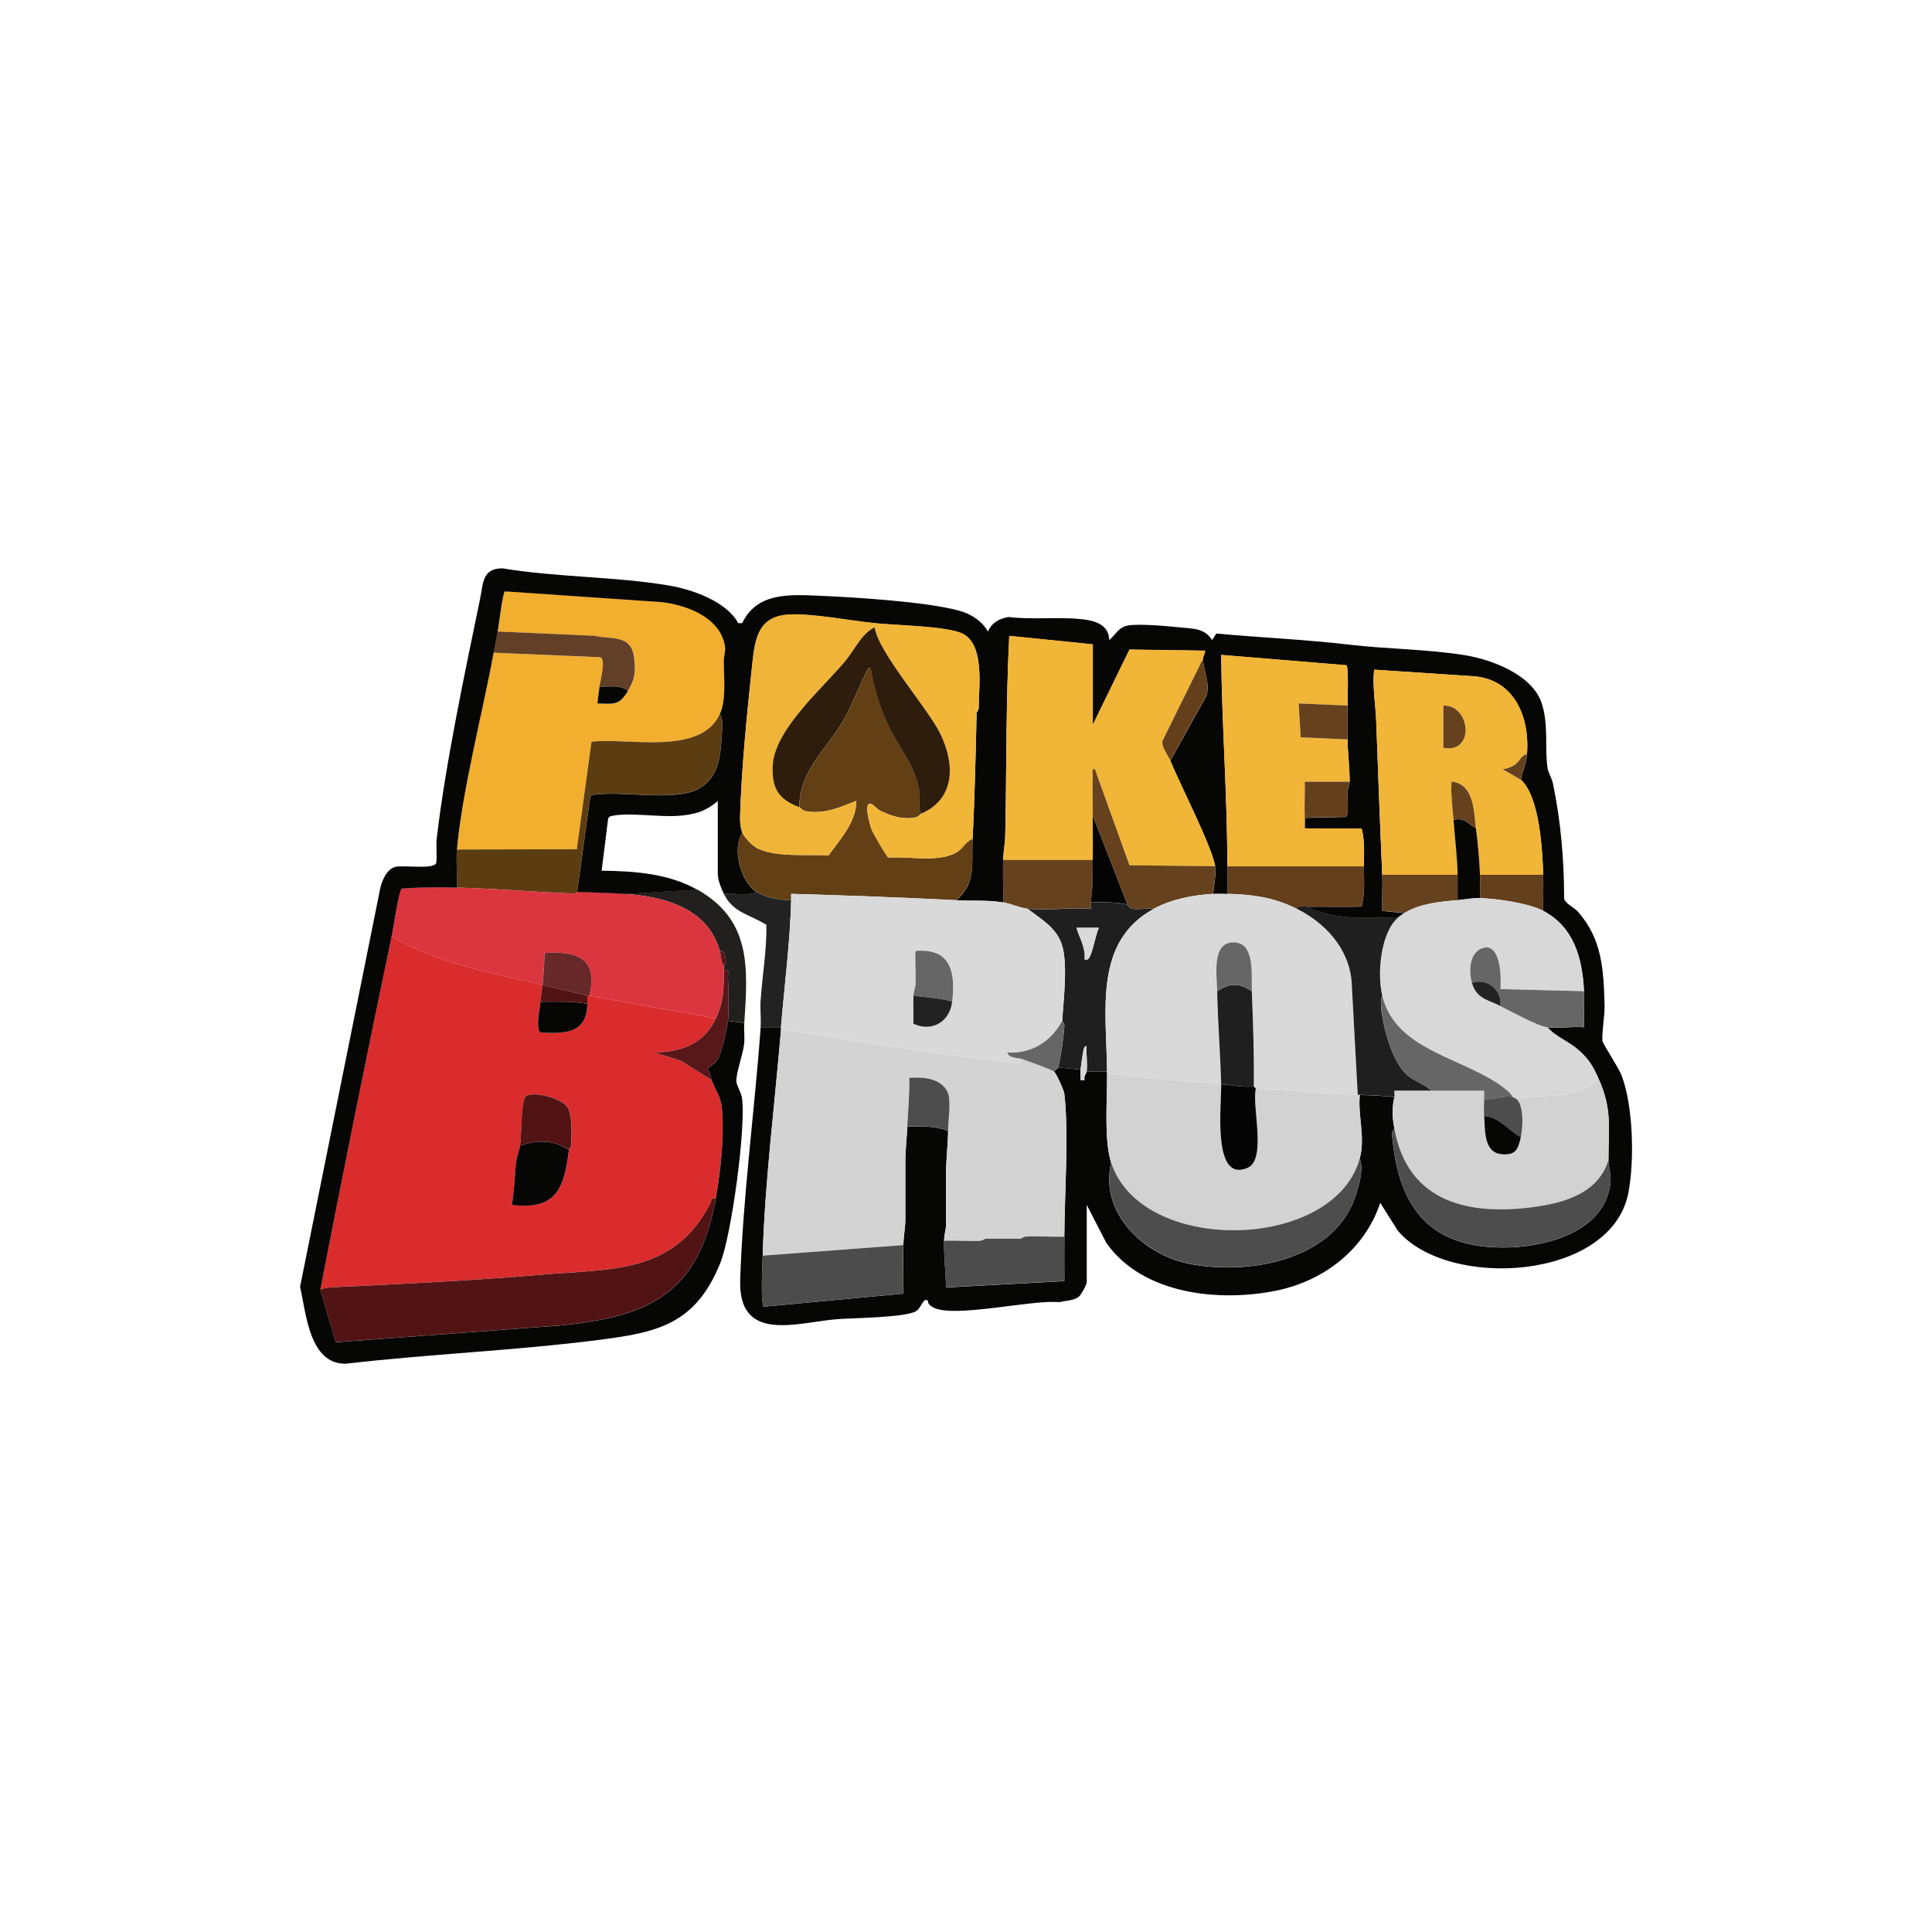 <?xml version="1.0" encoding="UTF-8"?>
<svg id="_Слой_1" data-name="Слой 1" xmlns="http://www.w3.org/2000/svg" viewBox="0 0 400 400">
  <defs>
    <style>
      .cls-1 {
        fill: #db3640;
      }

      .cls-2 {
        fill: #221f1f;
      }

      .cls-3 {
        fill: #f0b438;
      }

      .cls-4 {
        fill: #623f27;
      }

      .cls-5 {
        fill: #623f15;
      }

      .cls-6 {
        fill: #4d4d4d;
      }

      .cls-7 {
        fill: #5c3d12;
      }

      .cls-8 {
        fill: #65411e;
      }

      .cls-9 {
        fill: #4c4c4c;
      }

      .cls-10 {
        fill: #1f1f1f;
      }

      .cls-11 {
        fill: #d8d8d8;
      }

      .cls-12 {
        fill: #672829;
      }

      .cls-13 {
        fill: #643f1c;
      }

      .cls-14 {
        fill: #da2c2c;
      }

      .cls-15 {
        fill: #666;
      }

      .cls-16 {
        fill: #d3d3d3;
      }

      .cls-17 {
        fill: #222;
      }

      .cls-18 {
        fill: #f2ae2e;
      }

      .cls-19 {
        fill: #581718;
      }

      .cls-20 {
        fill: #040404;
      }

      .cls-21 {
        fill: #d2d2d2;
      }

      .cls-22 {
        fill: #2e1d0c;
      }

      .cls-23 {
        fill: #d9d9d9;
      }

      .cls-24 {
        fill: #f1b538;
      }

      .cls-25 {
        fill: #060605;
      }

      .cls-26 {
        fill: #521314;
      }
    </style>
  </defs>
  <g>
    <path class="cls-18" d="M149.03,147.84c-3.96,8.71-19.15,4.8-26.56,5.72l-3.03,22.25-24.84.06c1.09-12.26,5.29-28.22,7.6-40.73l22.09.94c1.25.41,0,4.79-.14,6.07-.14,1.17-.36,2.33-.42,3.5,3.56.09,4.49.4,6.33-2.63,1.42-2.33,1.62-3.82,1.28-6.8-.58-4.94-4.72-3.76-8.24-4.58l-20.04-.88c.2-1.06,1.06-8.27,1.51-8.35l32.45,2.22c4.66.56,11.04,2.71,12.76,7.77.79,2.32.08,2.78.09,4.69.02,3.35.54,7.76-.82,10.75Z"/>
    <path class="cls-7" d="M119.49,184.63s-.28.39-.62.38c-8.03-.32-16.37-1.03-24.28-1.25.16-2.56-.22-5.37,0-7.88l24.84-.06,3.03-22.25c7.42-.92,22.6,2.99,26.56-5.72.7.84.51,2.68.44,3.74-.29,4.5-.39,8.98-4.51,11.52-4.75,2.93-15.71.61-21.48,1.36-.45.06-.97-.03-1.27.43l-2.72,19.74Z"/>
    <path class="cls-4" d="M130.04,143.02c-1.78-1.31-3.86-.81-5.91-.88.15-1.28,1.39-5.65.14-6.07l-22.09-.94c.27-1.45.59-3.01.84-4.38l20.04.88c3.53.82,7.67-.36,8.24,4.58.35,2.98.14,4.47-1.28,6.8Z"/>
    <g>
      <path class="cls-2" d="M154.09,211.78l-3.38-.44c.24-2.59.1-6.33,0-9-.03-.84.43-1.76-.84-1.51,0-.29,0-.58,0-.88,0-.07.4-.33.41-.68,0-.8-.2-2.77-1.25-2.38-2.54-8.92-11.41-11.18-19.41-11.83l14.77-.88c11.12,6.29,10.49,16.05,9.71,27.59Z"/>
      <path class="cls-14" d="M112.31,203.9c-.13,1.19-.33,2.28-.42,3.5-.15,1.91-.79,3.83-.36,5.85l.34.53c4.81.22,9.65.41,9.73-5.94,0-.58,0-1.17,0-1.75.14.03.29-.03.42,0,8.68,1.78,17.48,3.05,26.16,4.82-2.48,5.29-7.24,6.89-12.66,7.01l5.35,1.66,6.46,4.03c.81,2.19,1.9,3.26,2.13,5.9.5,5.79-.27,12.92-1.28,18.63-1.02-.23-.87.54-1.19,1.15-7.54,14.56-20.67,13.37-34.89,14.61-14.44,1.26-29.02,1.91-43.48,2.62-.8.04-1.55.21-2.3.45,4.75-24.42,9.67-48.81,14.77-73.15,9.38,5.6,20.7,7.69,31.23,10.07ZM107.67,237.19c-.12.96-.66,2.22-.79,3.34-.34,2.95-.36,5.99-.89,8.92,9.08,1.14,10.81-3.24,11.82-11.39.01-.09.39-.47.44-1.06.17-1.86.21-6.12-.68-7.67-1.29-2.23-8.42-3.79-8.98-1.94-.72,2.39-.56,7.12-.91,9.79Z"/>
      <path class="cls-1" d="M94.59,183.75c7.91.23,16.25.93,24.28,1.25.33.01.57-.38.62-.38,3.24.13,6.97.18,10.13.44,8,.64,16.87,2.9,19.41,11.83.29,1.01.21,2.27.84,3.07,0,.29,0,.58,0,.88-.1,4.05.08,6.3-1.69,10.07-8.68-1.77-17.49-3.04-26.16-4.82,1.87-7.78-2.78-9.28-9.29-8.76-.06,2.17-.18,4.43-.42,6.57-10.52-2.38-21.85-4.48-31.23-10.07.31-1.48,1.48-9.44,2.09-9.88,3.78-.28,7.63-.3,11.42-.19Z"/>
      <path class="cls-26" d="M148.18,248.14c-3.55,20.03-14.17,24.44-32.29,26.28l-46.39,3.46-3.19-10.9c.75-.25,1.5-.42,2.3-.45,14.46-.71,29.04-1.36,43.48-2.62,14.23-1.24,27.36-.05,34.89-14.61.32-.61.17-1.38,1.19-1.15Z"/>
      <path class="cls-19" d="M149.87,200.83c1.28-.24.81.67.84,1.51.1,2.67.24,6.41,0,9-.15,1.6-1.27,6.39-2.02,7.76-.62,1.14-1.36,1.31-2.19,2.13.56.75.59,1.7.84,2.38l-6.46-4.03-5.35-1.66c5.42-.12,10.18-1.72,12.66-7.01,1.77-3.78,1.59-6.02,1.69-10.07Z"/>
      <path class="cls-19" d="M149.03,196.89c1.05-.39,1.26,1.58,1.25,2.38,0,.36-.41.62-.41.68-.64-.8-.56-2.05-.84-3.07Z"/>
      <path class="cls-25" d="M117.8,238.07c-1.01,8.14-2.74,12.52-11.82,11.39.53-2.93.55-5.98.89-8.92.13-1.12.67-2.38.79-3.34,3.61-1.21,6.83-1.28,10.13.88Z"/>
      <path class="cls-26" d="M117.8,238.07c-3.3-2.16-6.51-2.08-10.13-.88.34-2.67.18-7.4.91-9.79.56-1.85,7.69-.29,8.98,1.94.89,1.54.85,5.81.68,7.67-.05.59-.43.97-.44,1.06Z"/>
      <path class="cls-12" d="M122.02,206.09c-.14-.03-.29.03-.42,0-3.07-.63-6.21-1.49-9.28-2.19.24-2.15.36-4.41.42-6.57,6.51-.52,11.16.98,9.29,8.76Z"/>
      <path class="cls-25" d="M121.6,207.84c-.09,6.35-4.92,6.16-9.73,5.94l-.34-.53c-.42-2.02.22-3.94.36-5.85,3.25.01,6.5-.18,9.71.44Z"/>
      <path class="cls-26" d="M121.6,206.09c0,.58,0,1.17,0,1.75-3.2-.62-6.46-.43-9.71-.44.09-1.22.29-2.31.42-3.5,3.07.7,6.21,1.56,9.28,2.19Z"/>
    </g>
    <path class="cls-25" d="M130.04,143.02c-1.84,3.02-2.77,2.71-6.33,2.63.07-1.18.29-2.33.42-3.5,2.05.07,4.13-.43,5.91.88Z"/>
  </g>
  <g>
    <path class="cls-25" d="M154.09,211.78c-.1,1.5.14,3.04-.05,4.55-.27,2.13-1.64,5.74-1.58,7.52.03.96,1,2.24,1.17,3.52.83,6.07-2.17,28.41-4.53,34.2-5.21,12.77-13.17,14.31-25.24,15.86-17.34,2.21-34.91,2.9-52.27,4.91-7.49.13-8.2-10.28-9.46-15.95l16.63-82.64c.41-1.62,1.35-3.81,3.07-4.26s8.03.61,8.49-.83c.21-1.71-.09-3.44.11-5.14,1.76-15.16,5.81-34.26,8.94-49.41.69-3.35.45-6.45,4.68-6.44,11.22,1.88,23.41,1.67,34.54,3.57,4.74.81,11.82,3.27,14.25,7.77h.83c2.98-6.26,9.5-5.93,15.41-5.69,7.56.31,22.53,1.22,29.5,3.11,2.36.64,4.74,2.1,5.96,4.33.81-1.88,2.36-2.67,4.25-3.02,4.79.59,10.05-.03,14.73.41,2.73.25,6.08.94,6.13,4.37,1.46-1.23,1.9-2.7,4.03-3.04,2.32-.37,7.97.14,10.52.41,2.75.29,5.13.1,6.76,2.62l.86-1.34c9.22.83,18.53,1.24,27.74,2.32,7.68.9,15.85.9,23.67,2.15,5.54.88,14.11,4.03,16.01,10.1,1.41,4.5.54,9.04,1.16,13.25.15,1.04.88,2.06,1.12,3.22,1.64,7.91,2.31,15.76,2.32,23.88.29,1.04,2.12,1.82,2.89,2.7,4.98,5.71,5.27,11.92,5.48,19.27.06,2.12-.62,6.01-.44,7.43.09.71,3.34,5.5,4,7.27,2.38,6.3,2.64,17.58,1.37,24.18-3.52,18.29-37.58,20.12-47.79,7.79l-3.58-5.7c-3.28,9.83-11.87,16.21-21.52,18.18-11.73,2.39-27.63.87-35.21-9.9l-4.04-7.85v15.99c0,.49-1.15,2.66-1.69,3.06-1.09.8-2.74.76-4.01,1.1-5.43-.64-22.26,3.49-26.26.98-.58-.37-.93-.65-.96-1.41h-.62c-.66.64-.93,1.63-1.68,2.2-1.87,1.42-13.32,1.49-16.47,1.74-8.17.65-20.48,5.1-20.06-8.13.54-17.14,3-35.15,4.24-52.32h4.22c-.01.14.01.29,0,.44-1.27,15.25-3.35,31.58-3.8,46.87-.08,2.72-.35,7.37,0,9.87.09.64-.25.71.63.65l28.46-2.66c.11-3.34-.07-6.71.02-10.05.04-1.62.42-3.87.42-5.04v-12.7c0-1.74.32-4.74.42-6.79,2.99-.09,5.61-.18,8.44.88-.04,2.8-.42,5.91-.42,8.54v10.95c0,.61-.41,2.07-.42,3.29-.04,3.25.34,6.4.42,9.64l24.48-1.31c0-3.06-.02-6.14,0-9.2.04-8.71.96-21.35,0-29.58-.09-.81-1.72-4.29-2.12-4.59.18-.26.78-.66.84-.88l4.64.44c-.07.71.05,1.47,0,2.19h.84c-.29-.68.39-1.43.42-1.75h4.22c0,.15,0,.29,0,.44.05,5.21-.68,13.68.84,18.4-2.45,10.53,6.85,19.01,15.95,20.89,11.73,2.43,29.68-.27,34.47-13.45.8-2.21,1.96-6.11,1.06-8.32,1.17-4.31-.42-8.76,0-13.14,2.42.07,4.78.16,7.17.44-.54,2.34-.43,4.21,0,6.57-.72.45-.45,1.63-.37,2.35,1.56,15.46,9.09,22.67,24.24,22.2,8.04-.25,19.79-3.43,20.87-13.38.19-1.8-.42-3.52-.42-4.6,0-6.65.84-10.68-2.11-17.08-1.19-2.58-1.86-3.78-4-5.7s-4.76-2.76-6.55-4.81c2.38.27,5.16-.2,7.6,0-.09-2.47.12-4.98,0-7.45-.33-6.88-2.11-13.32-8.44-16.64-.06-2.47.08-4.97,0-7.45-.18-5.18-.74-16.22-4.64-19.71.34-1.96,1.1-3.14,1.27-5.26.65-8.16-2.96-15.88-11.61-16.2l-20.04-1.32c-.36,3.59.32,7.26.44,10.72.39,10.62.78,21.21,1.25,31.77.11,2.47-.08,4.98,0,7.45l4.64.44c-.28.17-1.04.69-1.27.88-6.25.18-13.22.64-18.99-2.19,3.78-.07,7.58.09,11.35-.05.7-2.68.48-5.51.47-8.27,0-2.62.24-5.3-.47-7.84l-11.77-.05c-.03-.73.03-1.46,0-2.19l8.47-.19c.74-.53.32-4.1.4-5.29.05-.69.41-1.45.42-1.96.03-2.83-.4-5.78-.42-8.76-.02-2.33.02-4.68,0-7.01,0-1.26.24-8.01-.25-8.37l-25.92-2.14c.14,14.59,1.27,29.21,1.27,43.8v5.69c-.97-.01-1.98-.05-2.95,0,.18-1.9.62-3.75.42-5.69-.36-3.49-7.43-17.37-9.28-21.9l7.49-13.47c.78-2.5-.62-5.36-.74-7.56-.02-.42.59-1.59.42-1.75l-15.62-.23-7.59,15.56v-16.64l-17.3-1.75c-.7,13.76-.54,27.61-.83,41.41-.03,1.55-.39,3.25-.44,5.02-.09,2.91.06,5.85,0,8.76-3.34-.54-6.4-.27-9.71-.44,4.24-3.73,3.11-7.7,3.38-12.7.46-8.78.63-17.47.84-26.28,0-.05.41-.1.42-.88.07-4.67,1.29-13.69-3.8-15.55-3.85-1.4-13.14-1.5-17.72-1.97-5.08-.52-13.18-2.1-17.95-1.77-5.98.41-6.81,4.71-7.36,9.88-1.06,9.83-2.3,22.18-2.56,31.96-.03,1.08.07,2.29.45,3.29-2.16,3.42-.35,10.14,2.95,12.26-1.91.99-4.6.19-6.75.44-.53-1.08-1.27-2.88-1.27-4.16v-15.11c-2.51,2.21-4.96,2.85-8.21,3.08-3.98.29-9.95-.71-13.52-.02-.48.09-.86.15-.99.72l-1.33,10.66c6.7.07,13.86.56,19.83,3.95l-14.77.88c-3.16-.25-6.89-.3-10.13-.44l2.72-19.74c.3-.46.82-.37,1.27-.43,5.77-.75,16.73,1.58,21.48-1.36,4.12-2.54,4.22-7.03,4.51-11.52.07-1.06.26-2.9-.44-3.74,1.36-2.99.84-7.39.82-10.75-.01-1.91.69-2.36-.09-4.69-1.72-5.06-8.1-7.22-12.76-7.77l-32.45-2.22c-.45.08-1.31,7.29-1.51,8.35-.26,1.37-.58,2.93-.84,4.38-2.31,12.51-6.51,28.47-7.6,40.73-.22,2.52.16,5.33,0,7.88-3.78-.11-7.64-.09-11.42.19-.61.44-1.78,8.4-2.09,9.88-5.1,24.33-10.02,48.73-14.77,73.15l3.19,10.9,46.39-3.46c18.12-1.83,28.73-6.24,32.29-26.28,1.01-5.72,1.78-12.85,1.28-18.63-.23-2.63-1.32-3.71-2.13-5.9-.25-.68-.28-1.63-.84-2.38.83-.81,1.57-.99,2.19-2.13.75-1.37,1.87-6.16,2.02-7.76l3.38.44Z"/>
    <g>
      <path class="cls-24" d="M207.68,178.06c.05-1.77.41-3.46.44-5.02.29-13.8.13-27.65.83-41.41l17.3,1.75v16.64l7.59-15.56,15.62.23c.17.16-.44,1.33-.42,1.75l-8.37,16.97c-.19,1.34,1.16,2.94,1.62,4.06,1.86,4.53,8.92,18.41,9.28,21.9l-17.73-.21-7.17-19.93c-.73-.11-.4,1-.42,1.53-.1,2.69.01,5.42,0,8.11-.01,3.06.06,6.14,0,9.2h-18.57Z"/>
      <path class="cls-24" d="M316.13,156.16c-1.26.21-1.35,1.48-2.66,2.28-.74.45-1.53.78-2.4.79l3.8,2.19c3.91,3.49,4.46,14.54,4.64,19.71h-13.08c-.12-2.95-.45-6.72-.84-9.64-.48-3.52-.39-8.68-4.48-9.59-.81-.18-.51,0-.59.61-.18,1.46.3,5.45.43,7.23.27,3.81.78,7.55.84,11.39h-15.61c-.47-10.56-.86-21.15-1.25-31.77-.13-3.45-.81-7.13-.44-10.72l20.04,1.32c8.65.32,12.26,8.04,11.61,16.2ZM298.83,154.84c6.64,1.19,5.62-8.91,0-8.76v8.76Z"/>
      <path class="cls-24" d="M254.1,179.37c0-14.6-1.13-29.21-1.27-43.8l25.92,2.14c.49.36.24,7.11.25,8.37l-10.13-.44.42,7.01,9.71.44c.02,2.98.45,5.93.42,8.76h-9.29c.08,2.47-.11,4.98,0,7.45.03.73-.03,1.47,0,2.19l11.77.05c.7,2.54.46,5.22.47,7.84h-28.27Z"/>
      <path class="cls-5" d="M190.8,168.42c-.39.17-.51.69-1.48.85-2.59.43-4.76-.32-7.06-1.41-.69-.32-1.37-1.28-1.99-1.45-1.55-.41-.14,4.53.24,5.46.26.63,3.1,5.56,3.4,5.67,4.17-.28,10.01,1.01,13.79-.88,1.68-.84,2.1-2.39,3.66-2.99-.26,5,.86,8.97-3.38,12.7-11.39-.57-22.78-.99-34.18-1.31-.02.44.01.88,0,1.31-2.33-.02-5.18-.47-7.17-1.75-3.31-2.12-5.12-8.84-2.95-12.26.33.86,1.92,2.56,2.75,3.05,3.75,2.23,10.76,1.4,15.12,1.7,2.4-3.42,5.69-6.77,5.76-11.31-3.4,1.34-6.54,2.79-10.33,2.17-.95-.16-1.16-.73-1.48-.86.09-7.46,5.31-11.7,8.78-17.39,2.08-3.4,3.29-7.12,5.06-10.51.21-.41.4-.96.92-1.01.56,3.92,1.94,8.25,3.6,11.82,2.14,4.61,5.78,8.54,6.49,13.85.2,1.48-.4,3.31.47,4.55Z"/>
      <path class="cls-3" d="M181.1,129c.02.29-.03.59,0,.88-2.67,1.23-4.23,4.74-6.11,7.01-4.61,5.54-14.67,14.11-15,21.66-.22,4.85,1.35,6.95,5.5,8.56.32.13.53.7,1.48.86,3.79.62,6.93-.83,10.33-2.17-.08,4.54-3.36,7.89-5.76,11.31-4.36-.29-11.37.53-15.12-1.7-.83-.49-2.42-2.19-2.75-3.05-.38-1-.48-2.21-.45-3.29.27-9.78,1.5-22.13,2.56-31.96.56-5.16,1.38-9.47,7.36-9.88,4.77-.33,12.87,1.25,17.95,1.77Z"/>
      <path class="cls-24" d="M202.62,146.52h-.84s.42.88.42.88c-.21,8.81-.38,17.5-.84,26.28-1.56.6-1.97,2.15-3.66,2.99-3.78,1.89-9.62.6-13.79.88-.3-.11-3.15-5.04-3.4-5.67-.38-.93-1.79-5.87-.24-5.46.62.17,1.31,1.13,1.99,1.45,2.3,1.08,4.47,1.83,7.06,1.41.97-.16,1.1-.68,1.48-.85,6.94-3.09,6.96-10.16,3.88-16.51-2.57-5.28-12.96-17-13.58-22.04-.03-.28.02-.59,0-.88,4.58.47,13.87.57,17.72,1.97,5.09,1.85,3.87,10.88,3.8,15.55Z"/>
      <path class="cls-13" d="M282.38,179.37c.01,2.76.24,5.6-.47,8.27-3.77.14-7.57-.02-11.35.05-.68.01-1.76-.26-2.11.44-4.62-2.3-9.28-3-14.35-3.07v-5.69h28.27Z"/>
      <path class="cls-8" d="M251.57,179.37c.2,1.94-.24,3.79-.42,5.69-4.08.23-8.6,1.08-12.24,3.07-1.41-.15-3.08.21-4.44.03-.78-.1-.92-.88-1.05-.91l-7.17-18.4c.01-2.69-.1-5.42,0-8.11.02-.53-.32-1.63.42-1.53l7.17,19.93,17.73.21Z"/>
      <path class="cls-8" d="M226.25,178.06c-.06,3.06.07,5.7-.42,8.76-.06.4.05.89,0,1.31-4.2-.32-8.95.43-13.08,0-1.75-.18-3.34-1.04-5.06-1.31.06-2.91-.09-5.85,0-8.76h18.57Z"/>
      <path class="cls-8" d="M301.79,181.12c.03,1.75-.02,3.51,0,5.26-3.7.32-7.68.66-10.97,2.63l-4.64-.44c-.08-2.47.11-4.98,0-7.45h15.61Z"/>
      <path class="cls-13" d="M319.51,181.12c.08,2.47-.06,4.97,0,7.45-3.03-1.59-9.77-2.54-13.08-2.63-.05-1.6.07-3.22,0-4.82h13.08Z"/>
      <path class="cls-13" d="M242.29,157.47c-.46-1.12-1.81-2.71-1.62-4.06l8.37-16.97c.12,2.2,1.52,5.06.74,7.56l-7.49,13.47Z"/>
      <path class="cls-8" d="M279,146.08c.02,2.33-.02,4.68,0,7.01l-9.71-.44-.42-7.01,10.13.44Z"/>
      <path class="cls-13" d="M279.42,161.85c0,.51-.37,1.27-.42,1.96-.08,1.2.34,4.76-.4,5.29l-8.47.19c-.11-2.47.08-4.98,0-7.45h9.29Z"/>
      <path class="cls-8" d="M316.13,156.16c-.17,2.12-.93,3.29-1.27,5.26l-3.8-2.19c.88-.01,1.66-.34,2.4-.79,1.31-.8,1.4-2.07,2.66-2.28Z"/>
      <path class="cls-24" d="M202.62,146.52c-.01.78-.42.83-.42.88l-.42-.87h.84Z"/>
      <path class="cls-20" d="M233.42,187.26c-2.48-.56-5.07-.45-7.6-.44.49-3.06.36-5.7.42-8.76s-.01-6.14,0-9.2l7.17,18.4Z"/>
      <path class="cls-25" d="M300.94,169.74c2.46-.59,3.06.98,4.64,1.75.39,2.92.72,6.68.84,9.64.07,1.6-.05,3.22,0,4.82-1.7-.04-3.02.3-4.64.44-.02-1.75.03-3.51,0-5.26-.07-3.84-.57-7.58-.84-11.39Z"/>
      <path class="cls-8" d="M298.83,154.84v-8.76c5.62-.15,6.64,9.95,0,8.76Z"/>
      <path class="cls-8" d="M305.58,171.49c-1.59-.78-2.18-2.35-4.64-1.75-.13-1.78-.6-5.77-.43-7.23.07-.61-.22-.79.59-.61,4.09.91,4.01,6.07,4.48,9.59Z"/>
      <path class="cls-22" d="M181.1,129.88c.62,5.04,11.01,16.76,13.58,22.04,3.08,6.34,3.07,13.42-3.88,16.51-.87-1.24-.27-3.07-.47-4.55-.71-5.31-4.35-9.24-6.49-13.85-1.66-3.57-3.04-7.9-3.6-11.82-.52.05-.71.6-.92,1.01-1.77,3.39-2.98,7.11-5.06,10.51-3.47,5.68-8.69,9.93-8.78,17.39-4.15-1.61-5.72-3.71-5.5-8.56.34-7.54,10.4-16.12,15-21.66,1.89-2.27,3.44-5.78,6.11-7.01Z"/>
    </g>
  </g>
  <g>
    <path class="cls-10" d="M233.42,187.26c.13.03.26.8,1.05.91,1.36.18,3.03-.18,4.44-.03-12.57,6.85-9.8,21.09-9.71,33.73h-4.22c.2-1.62-.14-3.58,0-5.25-.55-.12-.67.81-.73,1.2-.17,1.09-.42,2.6-.53,3.62l-4.64-.44c.56-1.97,1.14-6.45,1.29-8.58.04-.59-.45-1-.44-1.06.24-4.36,1.23-11.81-.11-15.87-1.14-3.47-4.46-5.31-7.06-7.34,4.13.43,8.88-.32,13.08,0,.05-.42-.07-.91,0-1.31,2.53,0,5.11-.12,7.6.44ZM227.51,192.08h-4.64c.65,2.17,1.92,4.15,1.69,6.57.71.14.88-.16,1.16-.76.65-1.39,1.08-4.2,1.79-5.81Z"/>
    <path class="cls-11" d="M224.98,221.86c-.04.32-.71,1.07-.42,1.75h-.84c.04-.72-.07-1.48,0-2.19.1-1.02.36-2.53.53-3.62.06-.39.18-1.32.73-1.2-.14,1.67.21,3.63,0,5.25Z"/>
    <g>
      <path class="cls-17" d="M163.8,186.38c-.21,8.47-1.4,17.75-2.11,26.28h-4.22c.13-1.8-.12-3.66,0-5.47.36-5.22,1.29-10.48,1.2-15.71-3.39-2.16-6.87-2.45-8.8-6.41,2.15-.25,4.85.55,6.75-.44,1.99,1.28,4.84,1.73,7.17,1.75Z"/>
      <path class="cls-16" d="M161.69,213.1c12.58,1.8,25.16,4.07,37.77,5.69,3.5.45,7.16.88,10.67,1.19.81.07,1.55.64,1.35-.75,1.11.37,6.14,2.17,6.75,2.63.4.3,2.03,3.78,2.12,4.59.96,8.22.03,20.86,0,29.58-2.6.09-5.22-.12-7.82-.02-.55.02-1.09.45-1.25.45h-7.17c-.16,0-.7.43-1.25.45-2.46.11-4.95-.11-7.4-.02.02-1.21.42-2.67.42-3.29v-10.95c0-2.63.38-5.75.42-8.54.04-2.19.68-6.36-.1-8-1.38-2.93-5.17-3.17-7.92-2.95.06,3.37-.26,6.72-.42,10.08-.1,2.05-.42,5.05-.42,6.79v12.7c0,1.17-.38,3.41-.42,5.04l-29.12,2.19c.45-15.29,2.52-31.62,3.8-46.87Z"/>
      <path class="cls-23" d="M197.98,186.38c3.31.17,6.36-.1,9.71.44,1.72.28,3.32,1.13,5.06,1.31,2.6,2.04,5.92,3.87,7.06,7.34,1.34,4.06.35,11.51.11,15.87-2.42,4.41-6.43,6.85-11.39,6.57.42,1.25,2.07,1.01,2.95,1.31.2,1.39-.54.82-1.35.75-3.51-.31-7.17-.74-10.67-1.19-12.61-1.62-25.19-3.89-37.77-5.69.01-.14-.01-.29,0-.44.71-8.53,1.9-17.81,2.11-26.28.01-.44-.02-.88,0-1.31,11.4.32,22.79.74,34.18,1.31ZM189.11,206.09c-.07,1.94.07,3.91-.03,5.86,3.7,1.76,7.53-.24,8.04-4.55.76-6.4-.43-11.14-7.6-10.51-.09,2.26.13,4.56.02,6.81-.04.88-.41,1.73-.44,2.39Z"/>
      <path class="cls-9" d="M187,257.78c-.09,3.34.09,6.71-.02,10.05l-28.46,2.66c-.88.06-.54,0-.63-.65-.35-2.5-.08-7.15,0-9.87l29.12-2.19Z"/>
      <path class="cls-9" d="M220.34,256.02c-.01,3.06,0,6.14,0,9.2l-24.48,1.31c-.08-3.24-.46-6.38-.42-9.64,2.45-.09,4.94.12,7.4.02.55-.02,1.1-.45,1.25-.45h7.17c.16,0,.7-.43,1.25-.45,2.6-.11,5.23.11,7.82.02Z"/>
      <path class="cls-6" d="M196.29,234.12c-2.83-1.05-5.45-.96-8.44-.88.16-3.36.48-6.71.42-10.08,2.75-.22,6.54.02,7.92,2.95.78,1.65.13,5.81.1,8Z"/>
      <path class="cls-15" d="M219.08,220.98c-.06.22-.66.62-.84.88-.61-.46-5.65-2.26-6.75-2.63-.89-.29-2.53-.06-2.95-1.31,4.96.27,8.98-2.17,11.39-6.57,0,.06.49.47.44,1.06-.15,2.12-.73,6.61-1.29,8.58Z"/>
      <path class="cls-15" d="M197.13,207.4c-2.63-.86-5.31-.83-8.02-1.31.03-.66.39-1.5.44-2.39.11-2.26-.11-4.56-.02-6.81,7.17-.62,8.36,4.11,7.6,10.51Z"/>
      <path class="cls-17" d="M197.13,207.4c-.51,4.3-4.34,6.3-8.04,4.55.09-1.95-.05-3.92.03-5.86,2.7.49,5.39.46,8.02,1.31Z"/>
    </g>
    <g>
      <path class="cls-23" d="M251.15,185.07c.97-.05,1.98-.01,2.95,0,5.06.07,9.72.76,14.35,3.07,5.81,2.89,10.83,8.14,11.39,15.12l1.27,23.43c-7.06-.23-14.04-.8-21.1-1.31l-.42-.44c.05-6.57-.14-13.16-.42-19.71-.13-3.1.76-9.91-3.6-10.1-4.77-.21-3.66,6.7-3.58,10.1.15,6.38.65,12.93.84,19.27-7.88-.52-15.76-1.34-23.63-2.19,0-.15,0-.29,0-.44-.1-12.63-2.86-26.88,9.71-33.73,3.64-1.98,8.16-2.84,12.24-3.07Z"/>
      <path class="cls-21" d="M252.84,224.49c.12,3.9-2,20.57,5.48,17.29,4-1.75.83-12.74,1.7-16.41,7.06.51,14.04,1.08,21.1,1.31.14,0,.28,0,.42,0-.42,4.38,1.17,8.83,0,13.14-5.24,19.27-45.26,20.15-51.48.88-1.52-4.72-.79-13.18-.84-18.4,7.87.85,15.75,1.67,23.63,2.19Z"/>
      <path class="cls-11" d="M306.43,185.94c3.32.08,10.06,1.04,13.08,2.63,6.33,3.32,8.11,9.76,8.44,16.64l-17.3-.44c.17-2.28.14-8.33-2.8-8.65-3.48.26-3.91,4.48-3.11,7.33.94,3.33,3.31,3.51,5.91,4.82,2.19,1.1,7.72,4.15,9.71,4.38,1.79,2.05,4.44,2.9,6.55,4.81s2.81,3.13,4,5.7c-1.1,1.96-4.96,3-7.06,3.4-3.16.6-6.73.15-9.82.98-.03-.03-.8-.43-.84-.44-.29-.64-.77-1.07-1.3-1.5-8.24-6.71-22.92-7.78-25.71-19.53-1.09-4.57-.35-13.09,3.38-16.21.23-.19.99-.71,1.27-.88,3.29-1.97,7.28-2.31,10.97-2.63,1.62-.14,2.95-.48,4.64-.44Z"/>
      <path class="cls-21" d="M333.01,240.26c-2.14,6.71-8.88,8.72-15.03,9.58-13.21,1.86-26.44-.48-29.28-16.15-.43-2.36-.54-4.23,0-6.57.08-.36-.08-.9,0-1.31,2.53-.02,5.07.01,7.6,0,3.65-.02,7.32.02,10.97,0,.01.58-.01,1.17,0,1.75.02,1.16-.08,2.35,0,3.5.21,3.02-.06,7.55,3.58,7.9,2.92.28,3.44-.96,4.01-3.52.44-2,.68-6.36-.84-7.88,3.09-.83,6.66-.38,9.82-.98,2.1-.4,5.96-1.44,7.06-3.4,2.95,6.4,2.11,10.44,2.11,17.08Z"/>
      <path class="cls-6" d="M230.05,240.69c6.23,19.27,46.24,18.4,51.48-.88.9,2.21-.26,6.11-1.06,8.32-4.79,13.18-22.74,15.89-34.47,13.45-9.1-1.89-18.4-10.37-15.95-20.89Z"/>
      <path class="cls-6" d="M333.01,240.26c0,1.09.62,2.8.42,4.6-1.08,9.95-12.83,13.13-20.87,13.38-15.14.47-22.68-6.74-24.24-22.2-.07-.72-.35-1.9.37-2.35,2.84,15.68,16.07,18.02,29.28,16.15,6.15-.87,12.89-2.88,15.03-9.58Z"/>
      <path class="cls-10" d="M270.56,187.69c5.77,2.83,12.74,2.37,18.99,2.19-3.73,3.12-4.46,11.64-3.38,16.21-.55,1.16-.11,3.67.12,4.91.64,3.56,2.2,8.73,4.74,11.29,1.48,1.49,3.79,2.05,5.27,3.51-2.53.01-5.07-.01-7.6,0-.08.41.08.95,0,1.31-2.4-.28-4.76-.37-7.17-.44-.14,0-.28,0-.42,0l-1.27-23.43c-.56-6.97-5.58-12.23-11.39-15.12.35-.7,1.43-.43,2.11-.44Z"/>
      <path class="cls-15" d="M304.74,203.46c-.8-2.86-.37-7.07,3.11-7.33,2.94.32,2.96,6.37,2.8,8.65l17.3.44c.12,2.47-.09,4.98,0,7.45-2.44-.2-5.21.27-7.6,0-1.99-.23-7.52-3.28-9.71-4.38.35-3.41-2.85-5.82-5.91-4.82Z"/>
      <path class="cls-10" d="M259.17,205.21c.28,6.55.48,13.14.42,19.71-2.28.24-4.5-.29-6.75-.44-.19-6.34-.7-12.9-.84-19.27,2.79-1.74,4.39-1.74,7.17,0Z"/>
      <path class="cls-20" d="M259.59,224.93l.42.44c-.87,3.68,2.3,14.66-1.7,16.41-7.47,3.28-5.36-13.39-5.48-17.29,2.25.15,4.47.68,6.75.44Z"/>
      <path class="cls-15" d="M259.17,205.21c-2.79-1.74-4.39-1.74-7.17,0-.08-3.4-1.19-10.31,3.58-10.1,4.35.19,3.46,7,3.6,10.1Z"/>
      <path class="cls-15" d="M313.18,227.12c-1.92-.39-3.98.64-5.91.44-.01-.58.02-1.17,0-1.75-3.65.02-7.32-.02-10.97,0-1.48-1.45-3.8-2.02-5.27-3.51-2.54-2.56-4.1-7.73-4.74-11.29-.22-1.24-.66-3.76-.12-4.91,2.79,11.75,17.47,12.82,25.71,19.53.52.43,1.01.85,1.3,1.5Z"/>
      <path class="cls-6" d="M313.18,227.12s.81.4.84.44c1.53,1.52,1.29,5.88.84,7.88-2.57-1.35-4.47-4.15-7.6-4.38-.08-1.15.02-2.35,0-3.5,1.93.2,3.99-.83,5.91-.44Z"/>
      <path class="cls-17" d="M310.65,208.28c-2.59-1.31-4.97-1.49-5.91-4.82,3.06-1,6.26,1.4,5.91,4.82Z"/>
      <path class="cls-25" d="M314.87,235.44c-.57,2.56-1.09,3.8-4.01,3.52-3.65-.35-3.38-4.88-3.58-7.9,3.13.23,5.03,3.03,7.6,4.38Z"/>
    </g>
    <path class="cls-23" d="M227.51,192.08c-.7,1.6-1.14,4.41-1.79,5.81-.28.6-.45.9-1.16.76.23-2.41-1.03-4.4-1.69-6.57h4.64Z"/>
  </g>
</svg>